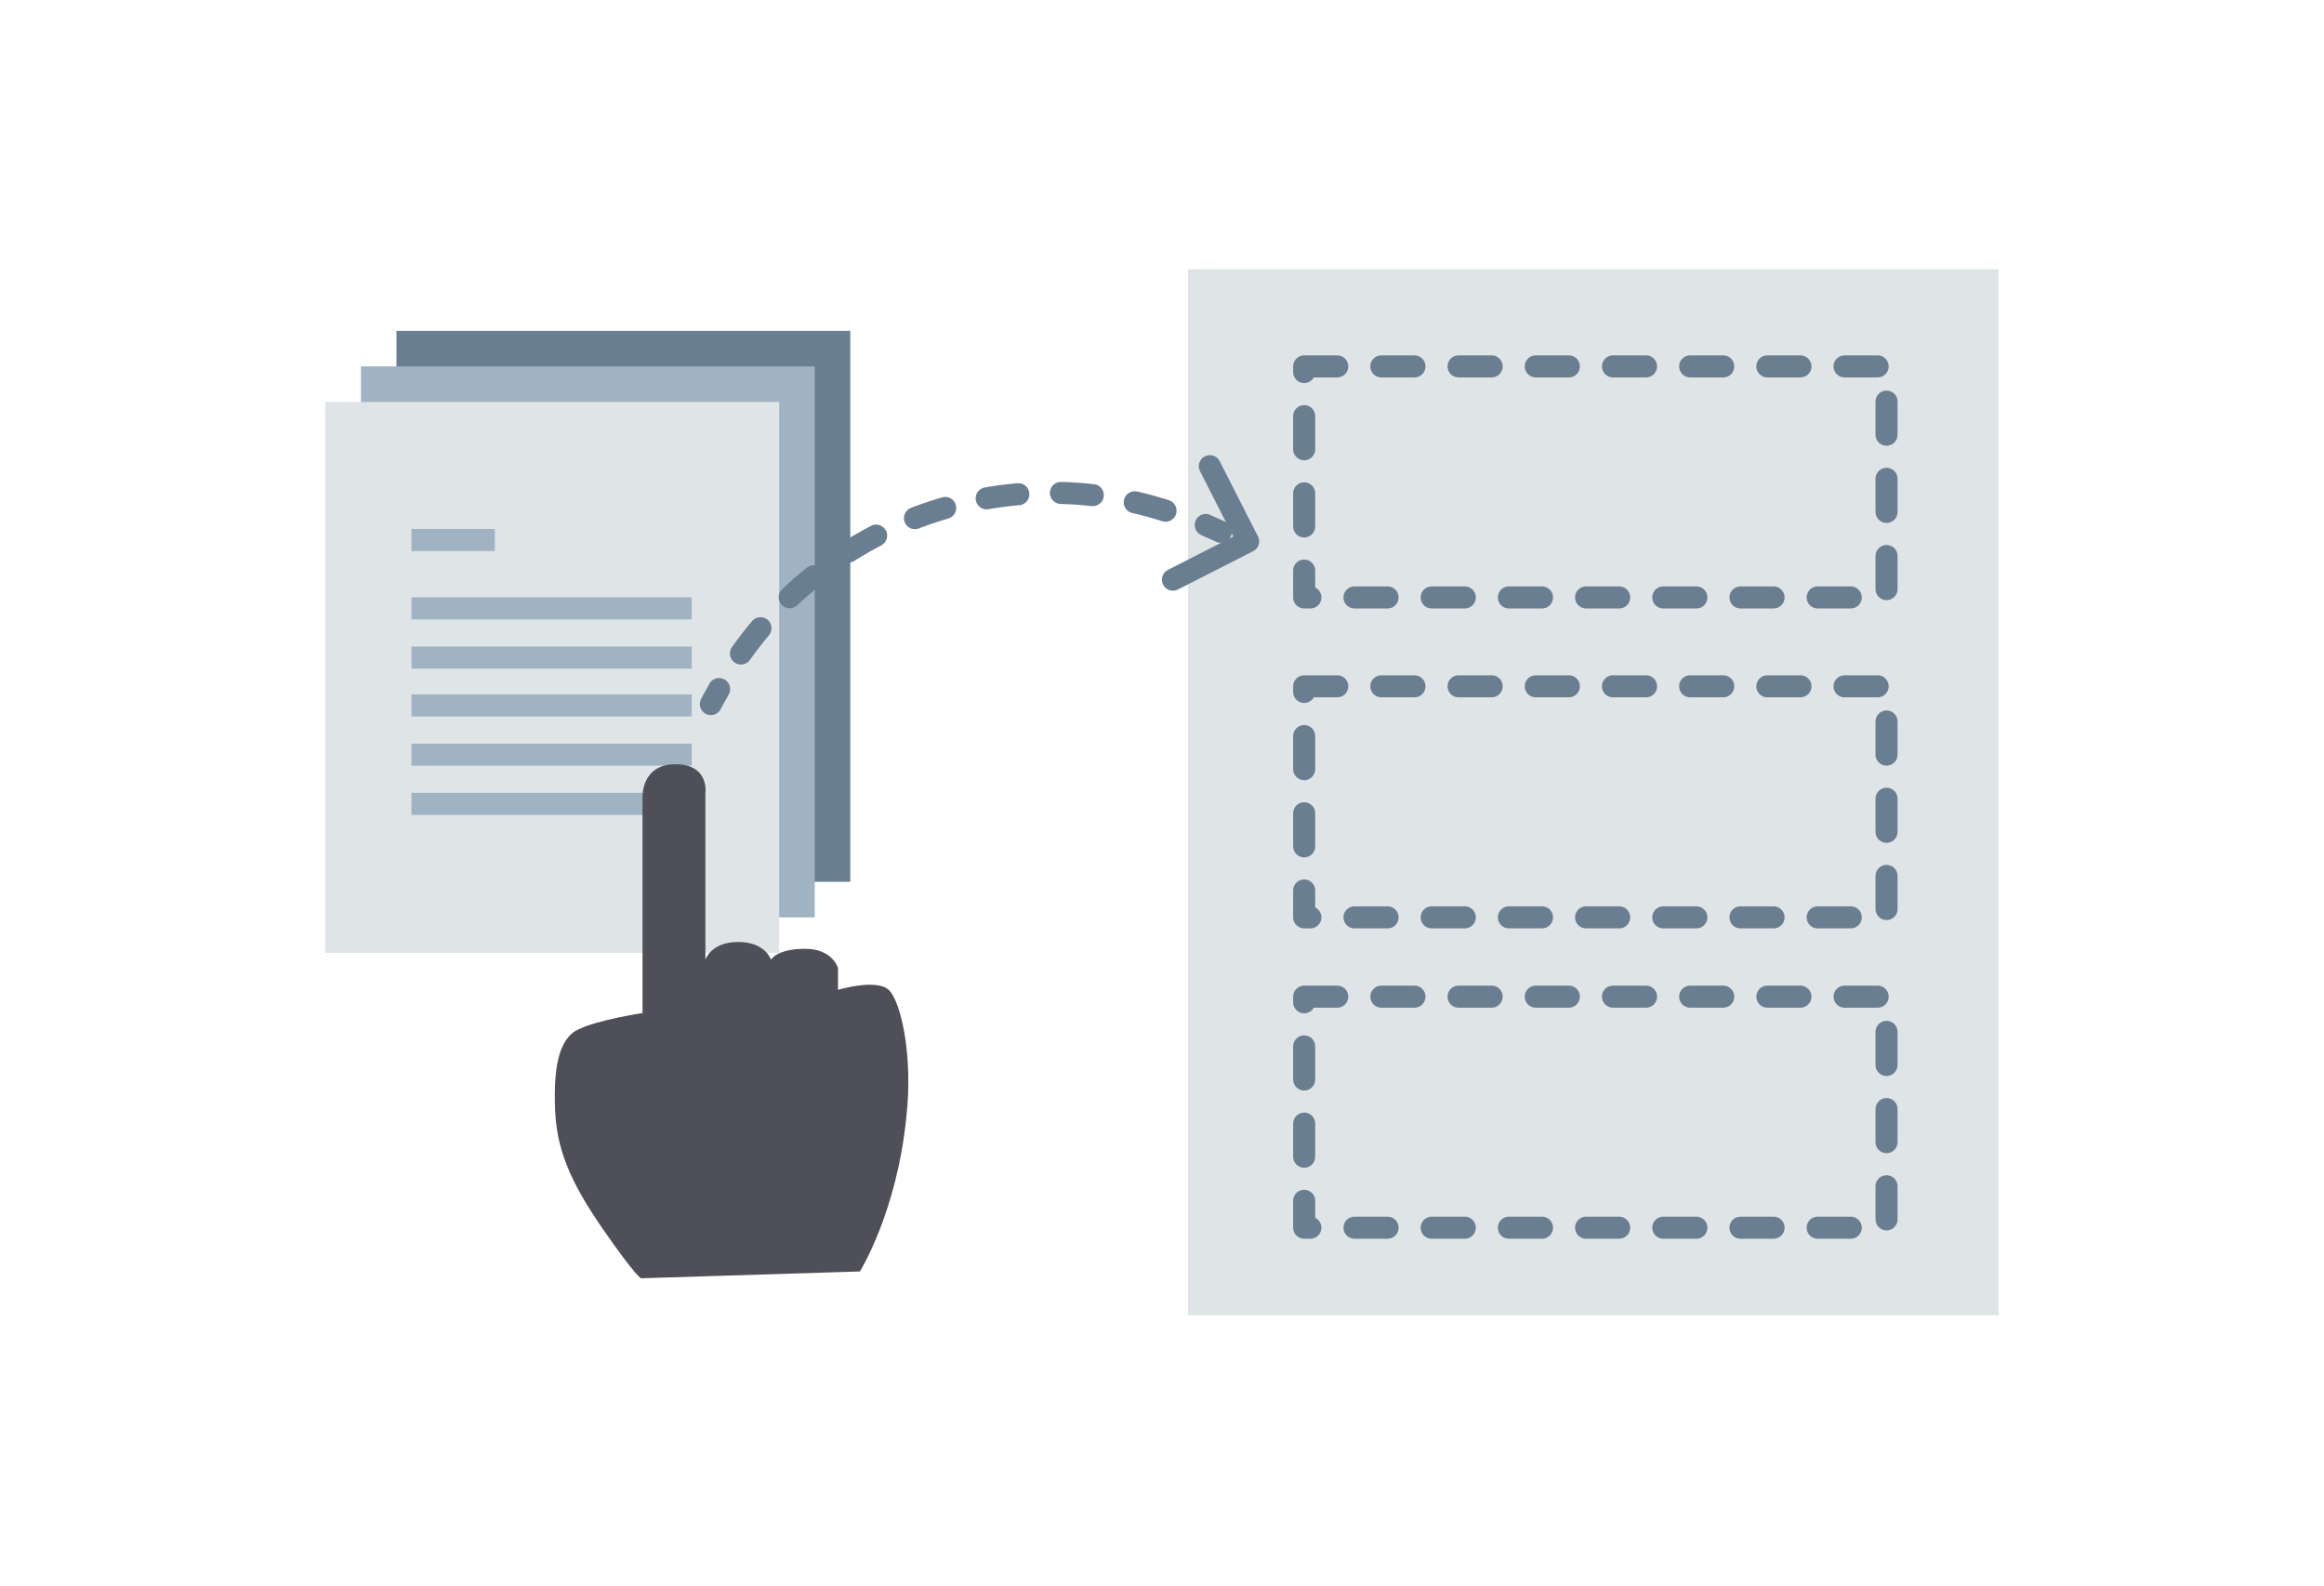 <svg id="Guide" xmlns="http://www.w3.org/2000/svg" viewBox="0 0 170 116"><style>.st0{fill:#dfe4e6}.st1{fill:#6a7e91}.st2{fill:#9fb3c3}.st3{fill:none;stroke:#9fb3c3;stroke-width:1.613;stroke-miterlimit:10}.st4{fill:#4f4f59}.st5{stroke-miterlimit:10}.st5,.st6,.st7,.st8{fill:none;stroke:#6a7e91;stroke-width:1.613;stroke-linecap:round;stroke-linejoin:round}.st7,.st8{stroke-dasharray:2.337,3.116}.st8{stroke-miterlimit:10;stroke-dasharray:2.42,3.227}</style><path class="st0" d="M86.9 19.7h59.3v76.5H86.9z"/><path class="st1" d="M29 24.2h33.2v40.3H29z"/><path class="st2" d="M26.4 26.8h33.2v40.3H26.4z"/><path class="st0" d="M23.8 29.4H57v40.3H23.8z"/><g id="XMLID_152_"><g id="XMLID_153_"><path id="XMLID_154_" class="st3" d="M30.1 39.5h6.1"/></g></g><path id="XMLID_151_" class="st3" d="M30.1 44.5h20.5"/><path id="XMLID_150_" class="st3" d="M30.1 48.1h20.5"/><path id="XMLID_149_" class="st3" d="M30.1 51.6h20.5"/><path id="XMLID_148_" class="st3" d="M30.1 55.2h20.5"/><path id="XMLID_147_" class="st3" d="M30.1 58.8h20.5"/><path class="st4" d="M46.9 93.5s-.3 0-2.8-3.6-3.4-6-3.5-8.8c-.1-2.8.2-5.1 1.7-5.8 1.4-.7 4.7-1.2 4.7-1.2v6.6-22.4s-.1-2.4 2.4-2.4 2.2 2.1 2.2 2.1v17.6-5.4s.4-1.3 2.4-1.3 2.4 1.3 2.4 1.3v5.1-5.1s.4-.8 2.5-.8c2 0 2.4 1.4 2.4 1.4v5.3-3.7s3-.9 3.8.1c.8.9 1.7 4.7 1.2 9.2-.7 7-3.4 11.3-3.4 11.3"/><g><path class="st5" d="M88.5 34.1l2.8 5.5-5.5 2.8"/></g><g><path class="st6" d="M52 51.5c.2-.4.4-.7.6-1.1"/><path class="st7" d="M54.2 47.8c7.3-10.3 20.7-14.5 32.6-9.9"/><path class="st6" d="M88.2 38.4c.4.2.7.3 1.1.5"/></g><path class="st8" d="M95.4 26.8H138v16.9H95.4zM95.4 50.2H138v16.9H95.4zM95.4 72.9H138v16.9H95.4z"/></svg>